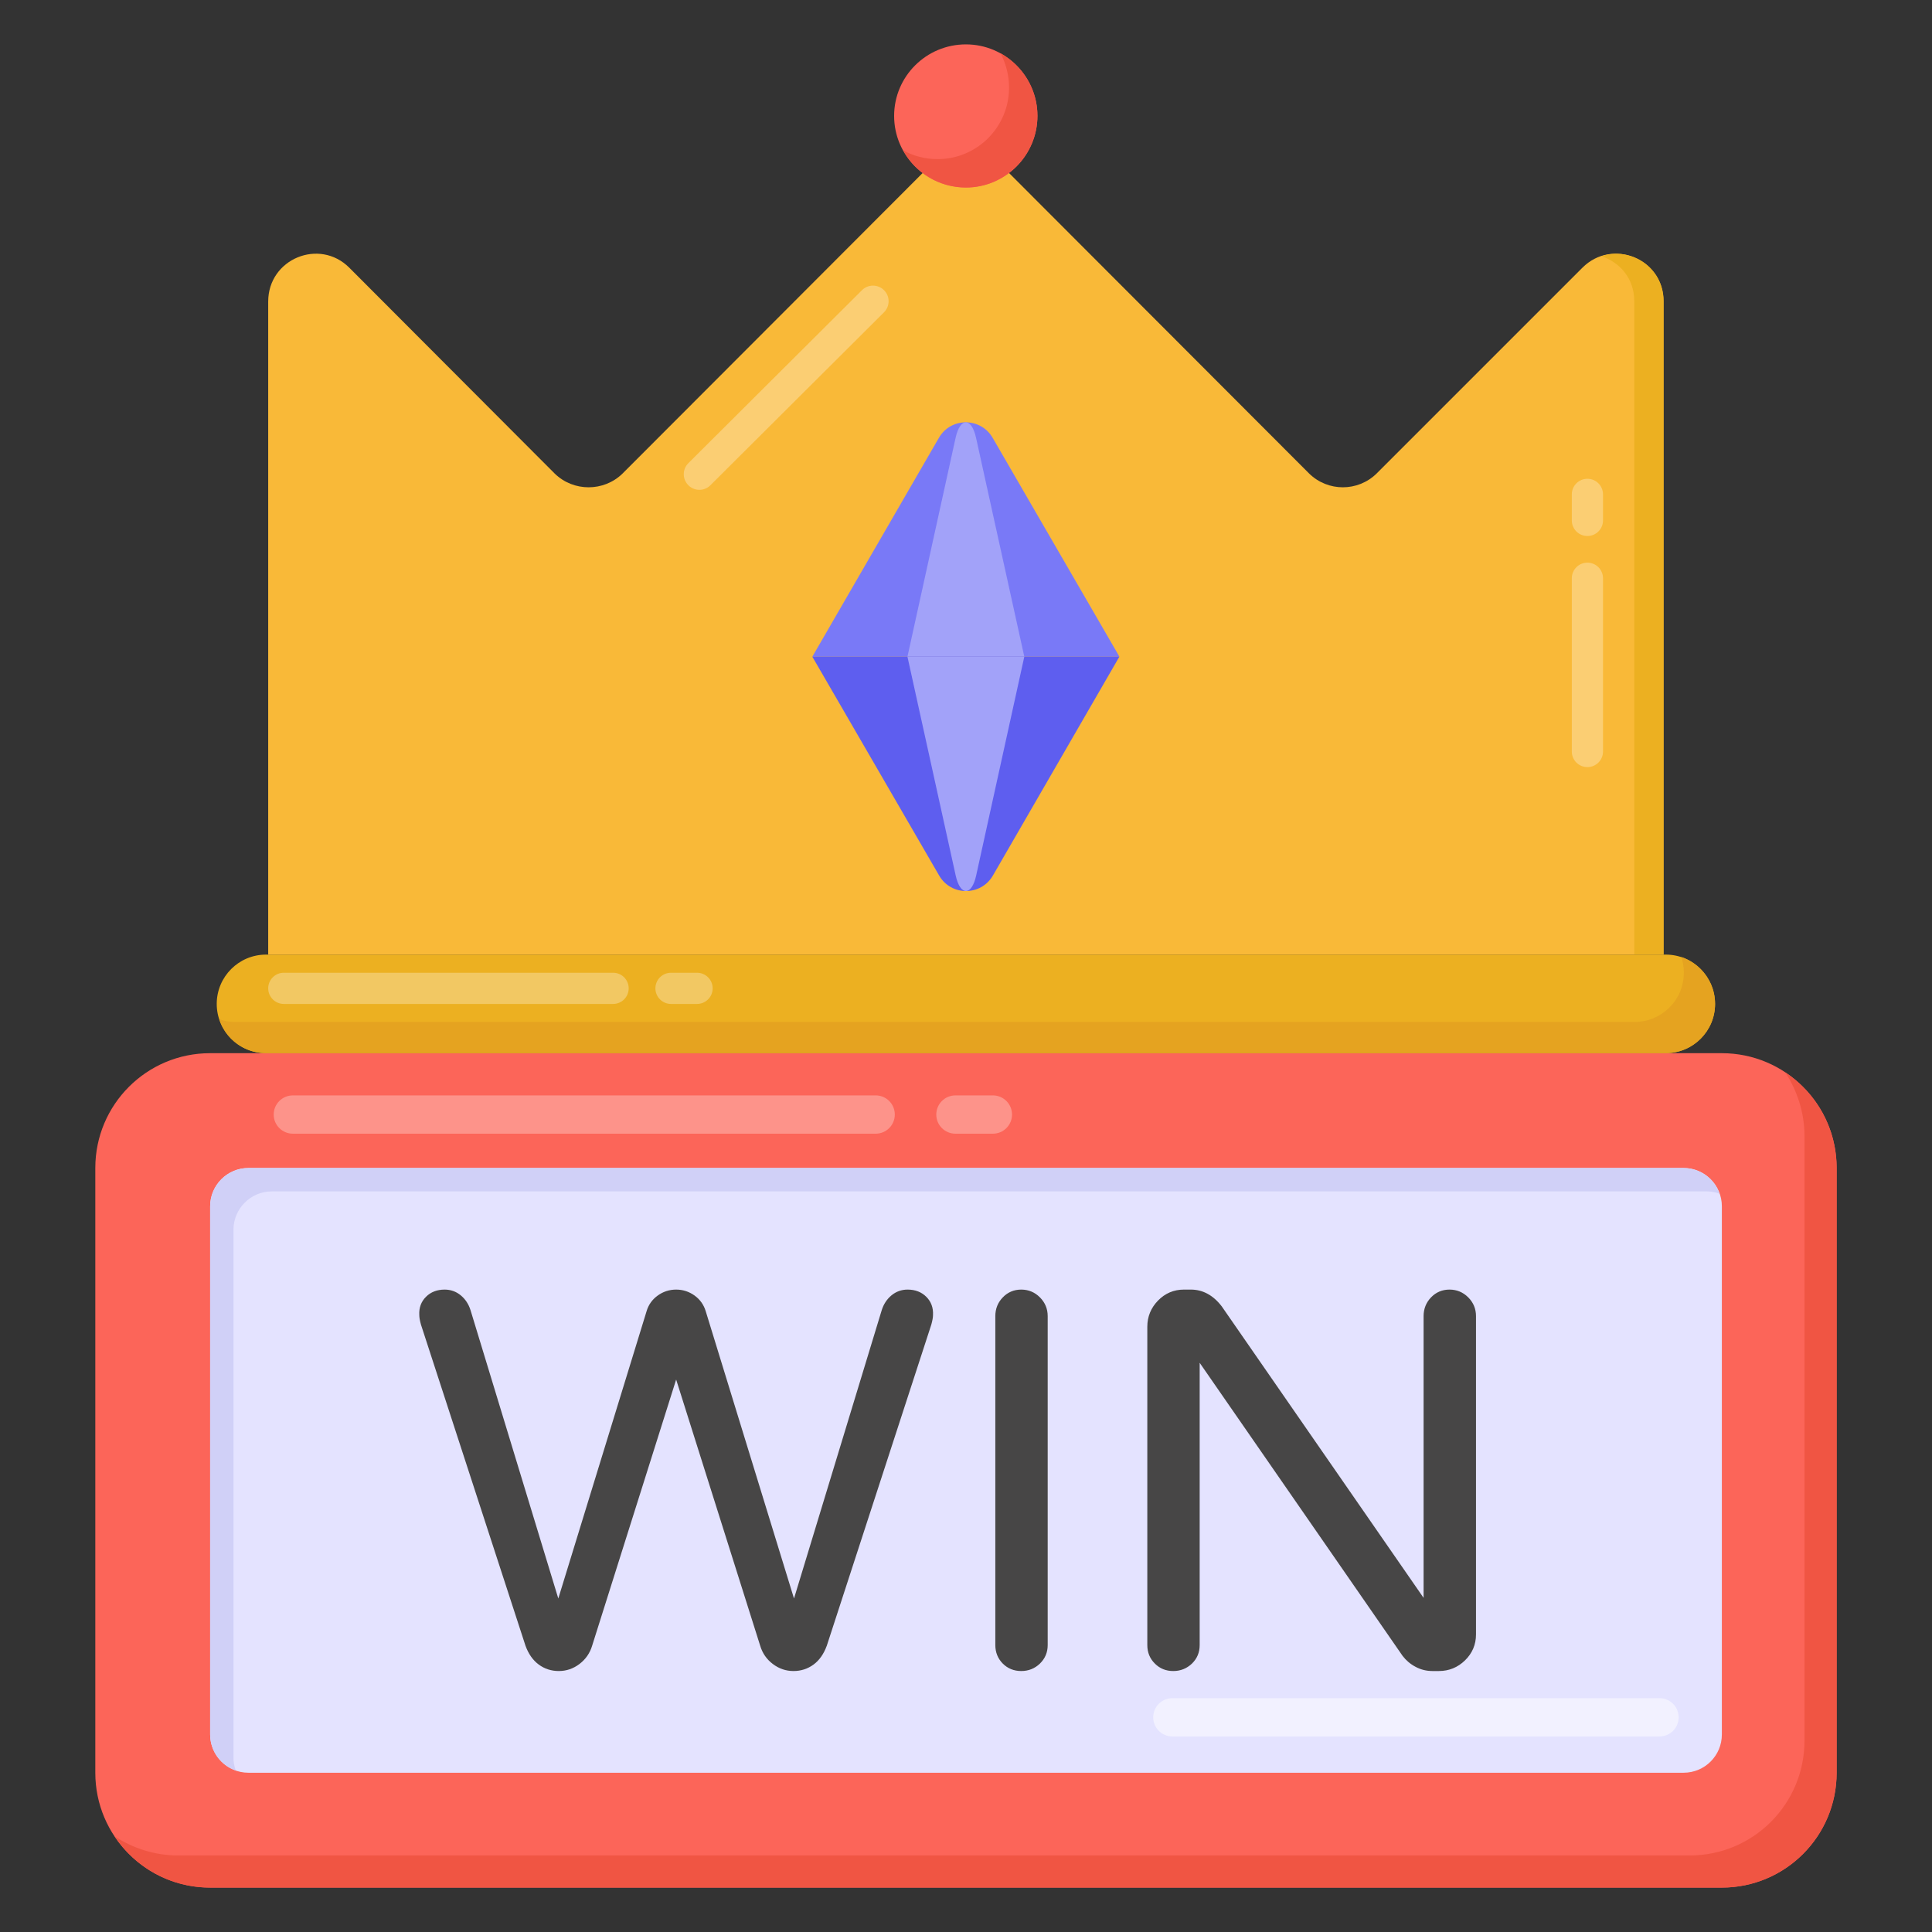 <svg width="39" height="39" viewBox="0 0 39 39" fill="none" xmlns="http://www.w3.org/2000/svg">
<rect x="0" y="0" width="39" height="39" fill="#333333" stroke="none"/>
<path d="M37.075 23.577V35.785C37.075 37.066 36.037 38.103 34.757 38.103H4.241C2.961 38.103 1.924 37.066 1.924 35.785V23.577C1.924 22.297 2.961 21.26 4.241 21.26H34.757C36.037 21.26 37.075 22.297 37.075 23.577Z" fill="#FC6559"/>
<path d="M37.075 23.58V35.786C37.075 37.068 36.04 38.104 34.757 38.104H4.242C3.431 38.104 2.728 37.694 2.311 37.068C2.681 37.308 3.122 37.455 3.593 37.455H34.108C35.391 37.455 36.426 36.419 36.426 35.137V22.931C36.426 22.46 36.279 22.019 36.04 21.648C36.666 22.066 37.075 22.769 37.075 23.58Z" fill="#F05543"/>
<path d="M4.242 35.013V24.35C4.242 23.923 4.588 23.577 5.015 23.577H33.985C34.412 23.577 34.758 23.923 34.758 24.35V35.013C34.758 35.44 34.412 35.785 33.985 35.785H5.015C4.588 35.785 4.242 35.44 4.242 35.013Z" fill="#E4E3FF"/>
<path d="M34.711 24.097C34.634 24.066 34.549 24.05 34.456 24.05H5.486C5.061 24.05 4.713 24.398 4.713 24.823V35.484C4.713 35.577 4.729 35.662 4.76 35.739C4.458 35.639 4.242 35.345 4.242 35.013V24.352C4.242 23.927 4.59 23.579 5.015 23.579H33.985C34.317 23.579 34.611 23.795 34.711 24.097Z" fill="#D0D0F7"/>
<g opacity="0.3">
<path d="M20.043 22.885H19.287C19.073 22.885 18.9 22.712 18.9 22.499C18.9 22.285 19.073 22.112 19.287 22.112H20.043C20.256 22.112 20.429 22.285 20.429 22.499C20.429 22.712 20.256 22.885 20.043 22.885Z" fill="white"/>
<path d="M17.677 22.885H5.912C5.698 22.885 5.525 22.712 5.525 22.499C5.525 22.285 5.698 22.112 5.912 22.112H17.677C17.89 22.112 18.063 22.285 18.063 22.499C18.063 22.712 17.89 22.885 17.677 22.885Z" fill="white"/>
</g>
<g opacity="0.5">
<path d="M33.499 35.053H23.666C23.452 35.053 23.279 34.88 23.279 34.666C23.279 34.453 23.452 34.28 23.666 34.28H33.499C33.713 34.28 33.886 34.453 33.886 34.666C33.886 34.88 33.713 35.053 33.499 35.053Z" fill="white"/>
</g>
<path d="M10.898 33.57C10.787 33.488 10.703 33.367 10.645 33.209L8.535 26.728C8.513 26.649 8.503 26.588 8.503 26.545C8.496 26.409 8.537 26.296 8.627 26.206C8.716 26.116 8.833 26.071 8.976 26.071C9.091 26.071 9.192 26.108 9.278 26.179C9.364 26.251 9.425 26.344 9.461 26.459L11.27 32.402L13.089 26.48C13.125 26.358 13.195 26.26 13.299 26.184C13.403 26.109 13.52 26.071 13.649 26.071C13.778 26.071 13.895 26.109 13.999 26.184C14.103 26.26 14.173 26.358 14.209 26.48L16.028 32.402L17.837 26.459C17.873 26.344 17.934 26.251 18.02 26.179C18.106 26.108 18.207 26.071 18.321 26.071C18.465 26.071 18.581 26.116 18.671 26.206C18.761 26.296 18.802 26.409 18.795 26.545C18.795 26.588 18.784 26.649 18.763 26.728L16.653 33.209C16.595 33.367 16.511 33.488 16.399 33.57C16.288 33.653 16.161 33.694 16.017 33.694C15.874 33.694 15.743 33.649 15.624 33.559C15.506 33.47 15.425 33.353 15.382 33.209L13.649 27.718L11.916 33.209C11.873 33.353 11.792 33.47 11.673 33.559C11.555 33.649 11.424 33.694 11.28 33.694C11.137 33.694 11.009 33.653 10.898 33.57Z" fill="#474646"/>
<path d="M16.017 33.732C15.866 33.732 15.726 33.685 15.601 33.59C15.476 33.496 15.39 33.372 15.345 33.22L13.649 27.848L11.953 33.221C11.908 33.372 11.821 33.496 11.697 33.59C11.572 33.685 11.432 33.732 11.28 33.732C11.129 33.732 10.992 33.688 10.875 33.601C10.758 33.515 10.668 33.387 10.608 33.222L8.498 26.74C8.474 26.655 8.464 26.592 8.464 26.545C8.456 26.399 8.501 26.275 8.599 26.178C8.695 26.081 8.823 26.032 8.976 26.032C9.099 26.032 9.21 26.072 9.302 26.149C9.394 26.225 9.46 26.326 9.498 26.447L11.27 32.268L13.052 26.469C13.09 26.34 13.165 26.233 13.276 26.153C13.386 26.073 13.512 26.032 13.649 26.032C13.786 26.032 13.911 26.073 14.022 26.153C14.132 26.233 14.207 26.339 14.246 26.469L16.028 32.268L17.799 26.447C17.837 26.326 17.903 26.226 17.995 26.149C18.088 26.072 18.198 26.032 18.321 26.032C18.475 26.032 18.602 26.081 18.699 26.178C18.796 26.275 18.842 26.399 18.834 26.547C18.834 26.592 18.823 26.655 18.8 26.738L16.69 33.221C16.629 33.387 16.54 33.515 16.423 33.601C16.305 33.688 16.169 33.732 16.017 33.732ZM13.649 27.589L13.686 27.706L15.419 33.197C15.46 33.333 15.537 33.444 15.648 33.528C15.759 33.612 15.883 33.655 16.017 33.655C16.152 33.655 16.273 33.615 16.376 33.539C16.481 33.461 16.561 33.346 16.616 33.196L18.726 26.716C18.745 26.643 18.756 26.584 18.756 26.545C18.763 26.416 18.726 26.316 18.644 26.234C18.561 26.15 18.455 26.11 18.321 26.11C18.216 26.11 18.123 26.143 18.045 26.209C17.965 26.276 17.907 26.364 17.874 26.471L16.028 32.535L15.991 32.413L14.171 26.491C14.137 26.377 14.073 26.286 13.976 26.216C13.879 26.146 13.769 26.11 13.649 26.11C13.528 26.11 13.418 26.146 13.322 26.216C13.225 26.286 13.159 26.378 13.126 26.491L11.27 32.535L11.232 32.413L9.423 26.47C9.39 26.364 9.333 26.276 9.253 26.209C9.174 26.143 9.081 26.11 8.976 26.11C8.842 26.11 8.737 26.15 8.654 26.233C8.572 26.316 8.535 26.416 8.541 26.543C8.541 26.584 8.552 26.642 8.572 26.718L10.682 33.197C10.736 33.346 10.817 33.461 10.921 33.539C11.025 33.615 11.145 33.655 11.28 33.655C11.414 33.655 11.539 33.612 11.65 33.528C11.761 33.444 11.838 33.333 11.878 33.198L13.649 27.589Z" fill="#474646"/>
<path d="M20.271 33.554C20.177 33.461 20.131 33.346 20.131 33.209V26.567C20.131 26.43 20.177 26.314 20.271 26.217C20.364 26.12 20.479 26.071 20.615 26.071C20.752 26.071 20.868 26.12 20.965 26.217C21.062 26.314 21.11 26.43 21.11 26.567V33.209C21.11 33.346 21.062 33.461 20.965 33.554C20.868 33.647 20.752 33.694 20.615 33.694C20.479 33.694 20.364 33.647 20.271 33.554Z" fill="#474646"/>
<path d="M20.615 33.732C20.468 33.732 20.343 33.682 20.243 33.582C20.143 33.481 20.092 33.356 20.092 33.209V26.567C20.092 26.42 20.142 26.293 20.243 26.189C20.343 26.085 20.468 26.032 20.615 26.032C20.761 26.032 20.889 26.085 20.992 26.189C21.096 26.293 21.149 26.42 21.149 26.567V33.209C21.149 33.356 21.096 33.481 20.992 33.582C20.888 33.682 20.761 33.732 20.615 33.732ZM20.615 26.11C20.488 26.11 20.385 26.154 20.299 26.244C20.212 26.334 20.169 26.439 20.169 26.567V33.209C20.169 33.336 20.212 33.44 20.298 33.526C20.384 33.612 20.488 33.655 20.615 33.655C20.742 33.655 20.848 33.612 20.938 33.526C21.028 33.439 21.071 33.336 21.071 33.209V26.567C21.071 26.44 21.028 26.334 20.938 26.244C20.847 26.154 20.742 26.11 20.615 26.11Z" fill="#474646"/>
<path d="M23.339 33.554C23.246 33.461 23.199 33.346 23.199 33.209V26.782C23.199 26.588 23.267 26.421 23.404 26.282C23.54 26.141 23.705 26.071 23.899 26.071H24.039C24.269 26.071 24.466 26.179 24.631 26.394L28.776 32.381V26.567C28.776 26.43 28.823 26.314 28.916 26.217C29.009 26.12 29.124 26.071 29.261 26.071C29.397 26.071 29.514 26.12 29.611 26.217C29.707 26.314 29.756 26.43 29.756 26.567V32.994C29.756 33.188 29.686 33.353 29.546 33.489C29.406 33.626 29.239 33.694 29.045 33.694H28.916C28.801 33.694 28.694 33.667 28.593 33.613C28.492 33.559 28.41 33.489 28.345 33.403L24.179 27.385V33.209C24.179 33.346 24.13 33.461 24.034 33.554C23.937 33.647 23.82 33.694 23.684 33.694C23.547 33.694 23.432 33.647 23.339 33.554Z" fill="#474646"/>
<path d="M29.045 33.732H28.916C28.795 33.732 28.68 33.704 28.575 33.647C28.47 33.592 28.383 33.517 28.314 33.427L24.217 27.51V33.209C24.217 33.356 24.165 33.481 24.061 33.582C23.956 33.682 23.83 33.732 23.683 33.732C23.537 33.732 23.412 33.682 23.312 33.581C23.211 33.481 23.16 33.356 23.16 33.209V26.782C23.16 26.578 23.233 26.401 23.376 26.254C23.519 26.107 23.695 26.032 23.899 26.032H24.039C24.28 26.032 24.49 26.146 24.662 26.37L28.737 32.255V26.567C28.737 26.42 28.788 26.293 28.888 26.189C28.988 26.085 29.113 26.032 29.26 26.032C29.407 26.032 29.534 26.085 29.638 26.189C29.742 26.293 29.795 26.42 29.795 26.567V32.994C29.795 33.198 29.72 33.374 29.573 33.517C29.426 33.66 29.249 33.732 29.045 33.732ZM24.14 27.26L24.211 27.363L28.377 33.381C28.438 33.461 28.517 33.528 28.611 33.579C28.705 33.629 28.808 33.655 28.916 33.655H29.045C29.228 33.655 29.387 33.59 29.518 33.461C29.652 33.331 29.717 33.178 29.717 32.994V26.567C29.717 26.442 29.672 26.333 29.583 26.244C29.493 26.154 29.387 26.11 29.26 26.11C29.134 26.11 29.03 26.154 28.944 26.244C28.857 26.334 28.815 26.439 28.815 26.567V32.505L28.744 32.403L24.599 26.416C24.441 26.211 24.257 26.11 24.039 26.11H23.899C23.717 26.11 23.56 26.177 23.431 26.308C23.303 26.44 23.238 26.599 23.238 26.782V33.209C23.238 33.336 23.28 33.44 23.367 33.526C23.452 33.612 23.556 33.655 23.683 33.655C23.811 33.655 23.916 33.612 24.006 33.526C24.096 33.439 24.14 33.336 24.14 33.209V27.26Z" fill="#474646"/>
<path d="M33.58 6.079V19.271H5.414V6.088C5.414 5.224 6.449 4.801 7.051 5.404L11.198 9.56C11.576 9.929 12.188 9.929 12.566 9.56L18.818 3.299C19.196 2.93 19.798 2.93 20.176 3.299L26.428 9.56C26.806 9.929 27.409 9.929 27.787 9.56L31.943 5.404C32.545 4.801 33.58 5.224 33.58 6.079Z" fill="#F9B938"/>
<path d="M33.582 6.079V19.267H32.99V6.079C32.99 5.619 32.694 5.292 32.328 5.172C32.908 4.976 33.582 5.386 33.582 6.079Z" fill="#ECB021"/>
<path d="M34.621 20.265C34.621 20.815 34.175 21.26 33.626 21.26H5.37C4.82 21.26 4.375 20.815 4.375 20.265C4.375 19.716 4.82 19.27 5.37 19.27H33.626C34.175 19.27 34.621 19.716 34.621 20.265Z" fill="#ECB021"/>
<path d="M34.621 20.264C34.621 20.818 34.174 21.259 33.625 21.259H5.371C4.93 21.259 4.552 20.976 4.426 20.572C4.52 20.61 4.627 20.629 4.741 20.629H32.995C33.544 20.629 33.991 20.188 33.991 19.633C33.991 19.52 33.972 19.413 33.941 19.318C34.337 19.451 34.621 19.829 34.621 20.264Z" fill="#E5A320"/>
<path d="M22.597 13.256H16.398L18.953 8.838C19.194 8.421 19.796 8.421 20.038 8.838L22.597 13.256Z" fill="#7979F7"/>
<path d="M20.677 13.256H18.318L19.29 8.838C19.382 8.421 19.611 8.421 19.703 8.838L20.677 13.256Z" fill="#A2A2F9"/>
<path d="M16.398 13.256L22.596 13.256L20.043 17.674C19.801 18.091 19.199 18.091 18.958 17.674L16.398 13.256Z" fill="#5E5EEF"/>
<path d="M18.318 13.256L20.677 13.256L19.705 17.674C19.614 18.091 19.384 18.091 19.292 17.674L18.318 13.256Z" fill="#A2A2F9"/>
<path d="M20.942 2.34C20.942 3.136 20.294 3.784 19.498 3.784C18.697 3.784 18.049 3.136 18.049 2.34C18.049 1.543 18.697 0.896 19.498 0.896C20.294 0.896 20.942 1.543 20.942 2.34Z" fill="#FC6559"/>
<path d="M20.942 2.336C20.942 3.137 20.293 3.786 19.499 3.786C18.951 3.786 18.472 3.483 18.232 3.036C18.44 3.149 18.674 3.212 18.926 3.212C19.726 3.212 20.369 2.563 20.369 1.769C20.369 1.517 20.305 1.284 20.198 1.076C20.64 1.322 20.942 1.795 20.942 2.336Z" fill="#F05543"/>
<g opacity="0.3">
<path d="M32.044 15.485C31.869 15.485 31.729 15.344 31.729 15.17V11.674C31.729 11.499 31.869 11.358 32.044 11.358C32.218 11.358 32.359 11.499 32.359 11.674V15.17C32.359 15.344 32.218 15.485 32.044 15.485Z" fill="white"/>
<path d="M32.044 10.82C31.869 10.82 31.729 10.679 31.729 10.505V9.98C31.729 9.806 31.869 9.665 32.044 9.665C32.218 9.665 32.359 9.806 32.359 9.98V10.505C32.359 10.679 32.218 10.82 32.044 10.82Z" fill="white"/>
</g>
<g opacity="0.3">
<path d="M5.414 19.951C5.414 19.777 5.555 19.636 5.729 19.636H12.376C12.551 19.636 12.691 19.777 12.691 19.951C12.691 20.125 12.551 20.266 12.376 20.266H5.729C5.555 20.266 5.414 20.125 5.414 19.951Z" fill="white"/>
<path d="M13.23 19.951C13.23 19.777 13.371 19.636 13.546 19.636H14.07C14.245 19.636 14.386 19.777 14.386 19.951C14.386 20.125 14.245 20.266 14.07 20.266H13.546C13.371 20.266 13.23 20.125 13.23 19.951Z" fill="white"/>
</g>
<g opacity="0.3">
<path d="M13.895 9.795C13.772 9.672 13.772 9.473 13.895 9.35L17.4 5.858C17.524 5.734 17.723 5.735 17.846 5.859C17.969 5.982 17.968 6.181 17.845 6.304L14.34 9.796C14.218 9.919 14.018 9.919 13.895 9.795Z" fill="white"/>
</g>
</svg>
